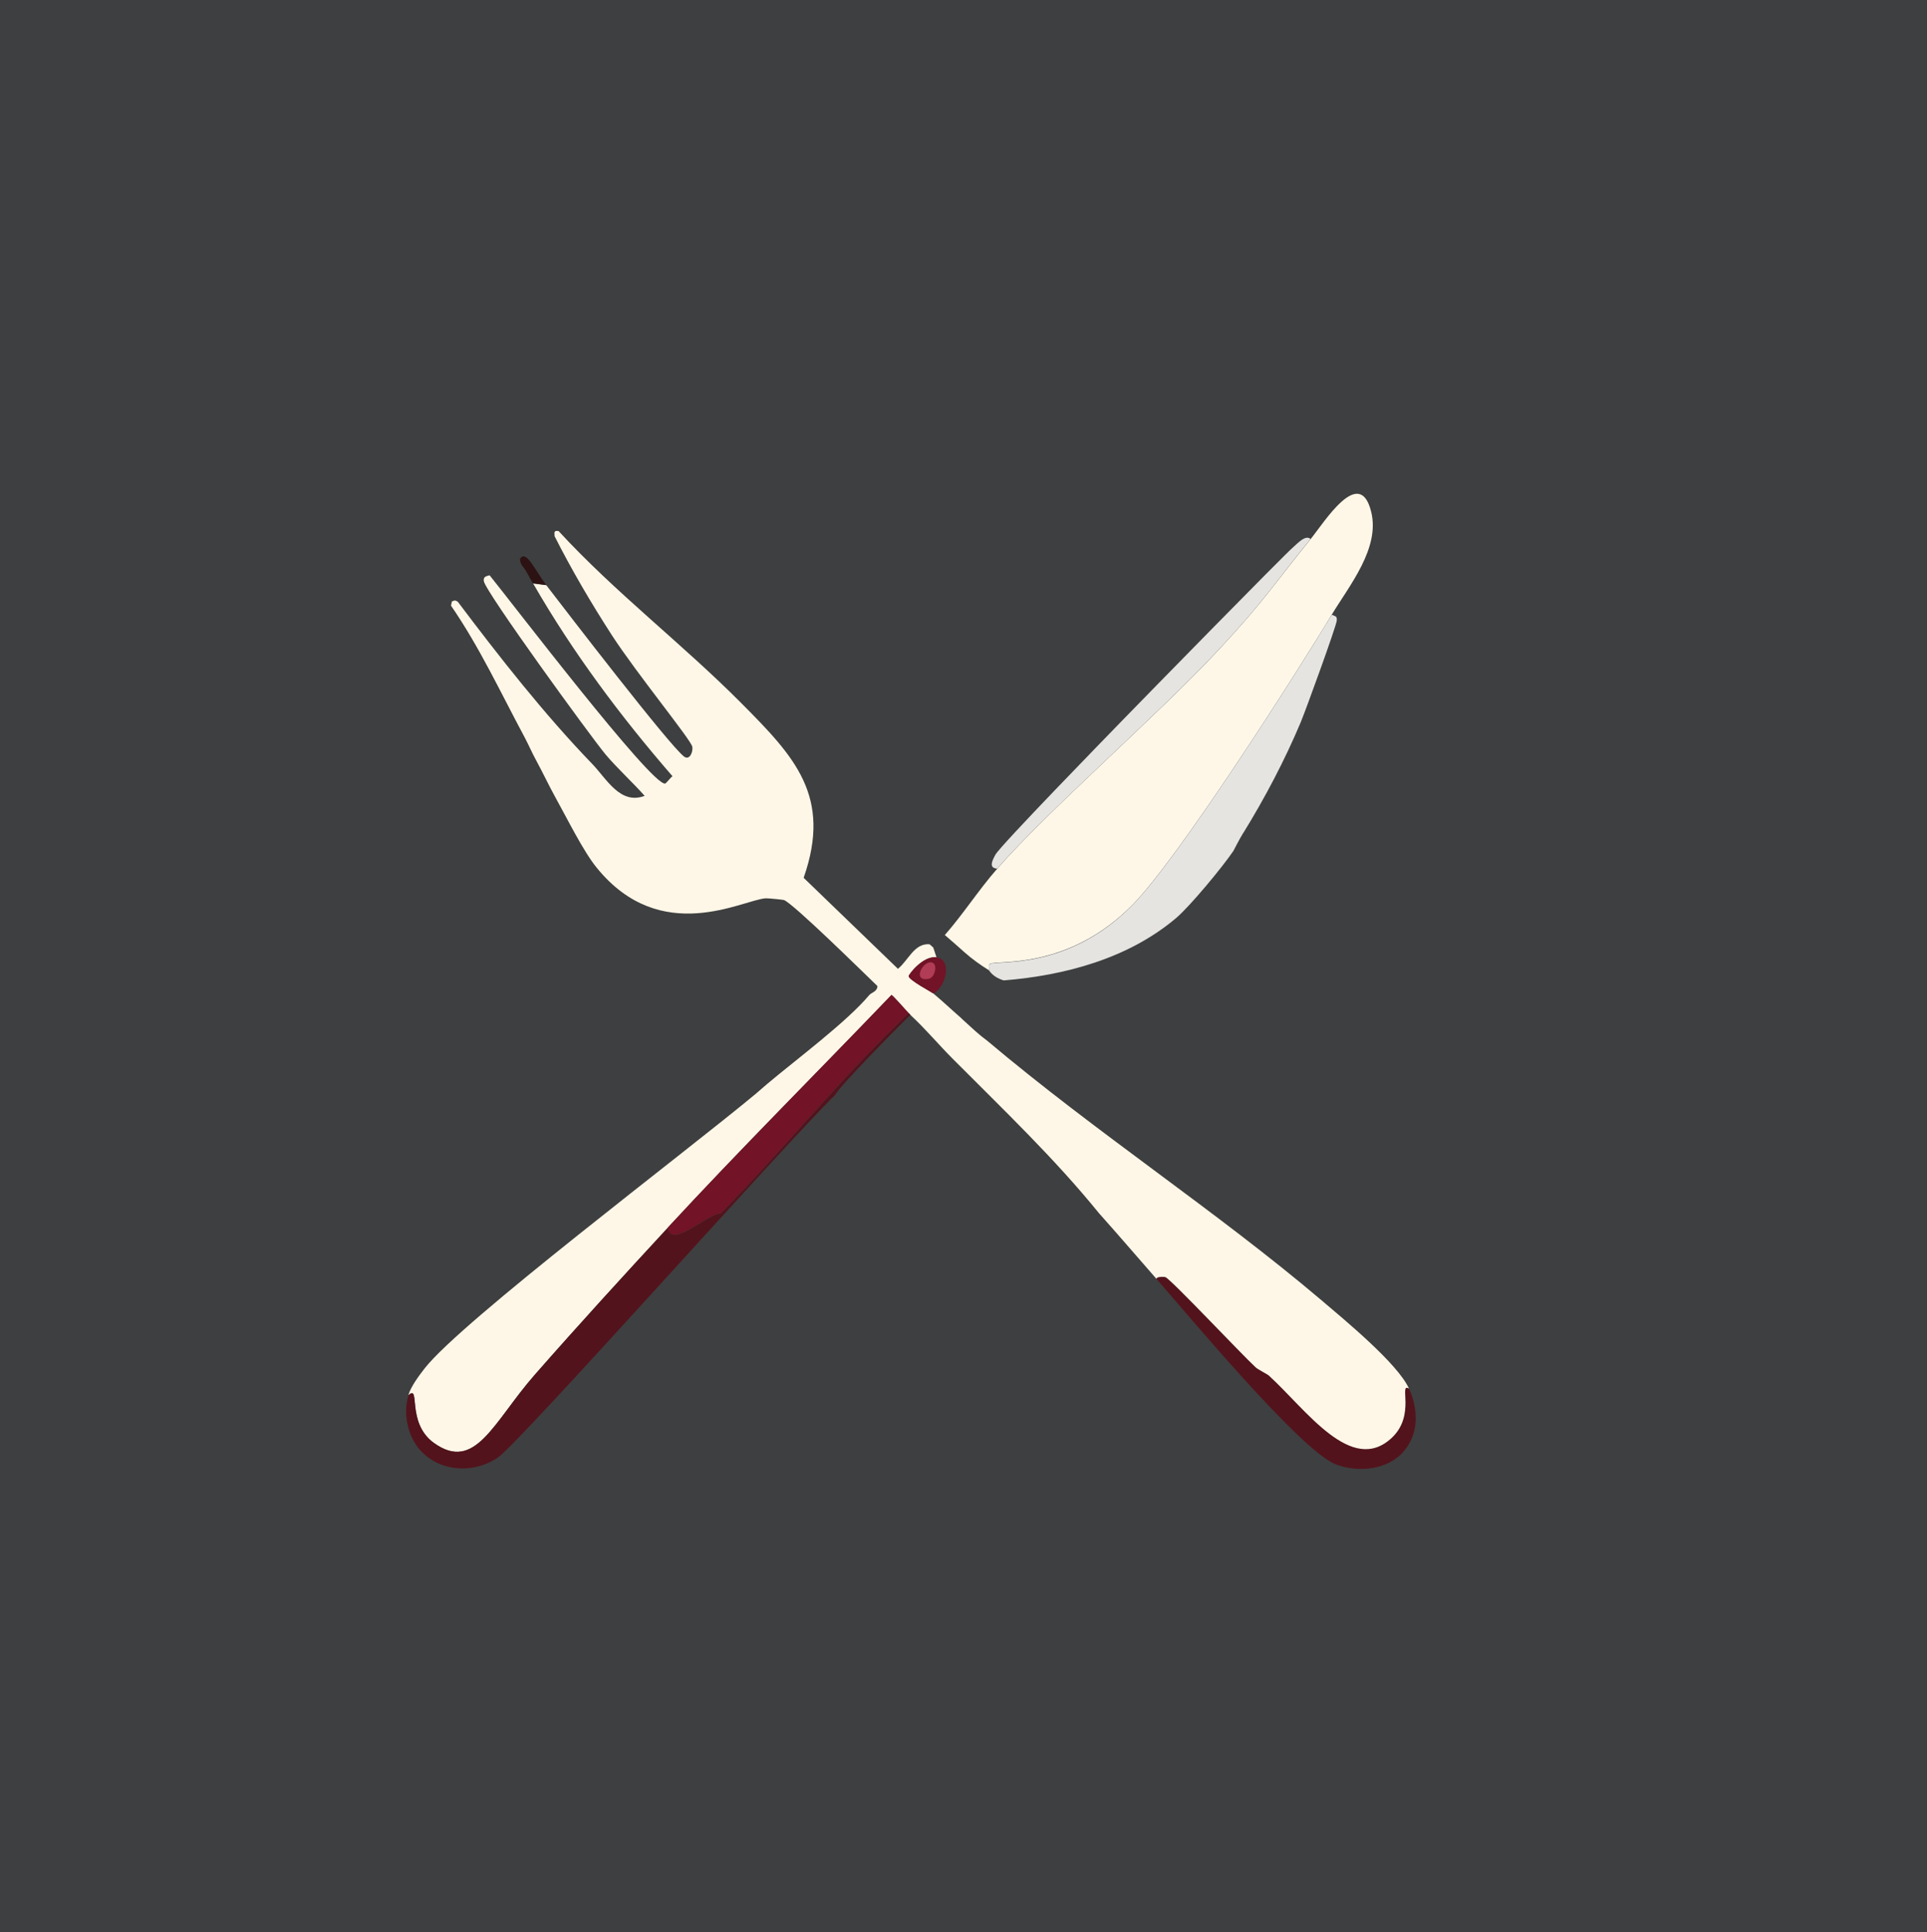 <?xml version="1.0" encoding="UTF-8"?> <svg xmlns="http://www.w3.org/2000/svg" id="Layer_2" data-name="Layer 2" viewBox="0 0 136.34 136.73"><defs><style> .cls-1 { fill: #3e3f40; } .cls-1, .cls-2, .cls-3, .cls-4, .cls-5, .cls-6, .cls-7 { stroke-width: 0px; } .cls-2 { fill: #721327; } .cls-3 { fill: #fef7e7; } .cls-4 { fill: #b03c55; } .cls-5 { fill: #e5e4e1; } .cls-6 { fill: #53131c; } .cls-7 { fill: #2d1213; } </style></defs><g id="Layer_1-2" data-name="Layer 1"><rect class="cls-1" width="136.34" height="136.73"></rect><g><g><path class="cls-3" d="M94.23,43.49c-2.73,4.53-10.82,17.17-14.04,20.48-4.61,4.73-9.62,3.94-10.15,4.24-.11.06-.04.34-.06.46-.61-.38-1.2-.8-1.74-1.28-.46-.41-.92-.82-1.39-1.22,1.32-1.51,2.39-3.19,3.71-4.7,3.66-4.19,11.17-10.67,15.67-15.49,3.27-3.51,4-4.76,6.5-7.83.96-1.18,3.48-5.27,4.29-1.91.62,2.56-1.53,5.17-2.79,7.25Z"></path><path class="cls-5" d="M87.97,58.93c-.31.5-.66,1.22-.7,1.28-.76,1.13-3.07,3.92-4.06,4.76-3.38,2.86-7.86,4.06-12.19,4.41-.77-.22-.99-.66-1.04-.7.02-.13-.06-.4.06-.46.54-.29,5.55.5,10.15-4.24,3.22-3.31,11.31-15.96,14.04-20.48.26.14.37.07.35.41-.03.4-2.17,6.28-2.55,7.2-1.12,2.67-2.54,5.37-4.06,7.83Z"></path><path class="cls-5" d="M92.72,38.15c-2.5,3.07-3.23,4.33-6.5,7.83-4.5,4.82-12,11.3-15.67,15.49-.61-.04-.36-.55-.12-.99.38-.67,7.7-8.18,8.94-9.46,1.69-1.74,11.47-11.74,12.13-12.3.3-.26.87-.9,1.22-.58Z"></path></g><path class="cls-6" d="M99.69,98.27c.64,1.44.74,3.1-.35,4.41-1.12,1.36-3.31,1.56-4.87.93-2.5-1.02-10.42-10.57-12.65-13.11,0-.17.58-.14.64-.12.42.18,5.44,5.52,6.38,6.38.2.18.79.46.93.58,2.63,2.39,5.85,7.09,8.7,4.41,1.72-1.61.45-3.95,1.22-3.48Z"></path><g><path class="cls-3" d="M52.45,49.76c3.77,3.79,6.43,6.59,4.41,12.36l6.67,6.44c.73-.58,1.14-1.8,2.21-1.74.06,0,.27.23.29.23l.23.7c-.94-.14-1.97,1.21-1.97,1.33,0,.27,1.66,1.15,1.74,1.22.66.55,1.31,1.17,1.97,1.74,0,0,.03.04.12.12.39.34.76.71,1.16,1.04.19.17.39.3.58.46,7.77,6.55,16.14,12,23.62,18.34,1.62,1.38,5.43,4.51,6.21,6.27-.76-.47.5,1.87-1.22,3.48-2.86,2.68-6.07-2.02-8.7-4.41-.14-.12-.73-.4-.93-.58-.94-.86-5.97-6.21-6.38-6.38-.06-.03-.63-.06-.64.12-1.36-1.55-2.69-3.11-4.06-4.64-3.16-3.9-6.8-7.36-10.33-10.91-1.03-1.03-1.94-2.13-3.02-3.13-.04-.03-.07-.08-.12-.12-.17-.16-1.12-1.28-1.22-1.28-5.27,5.5-10.68,10.89-15.84,16.48-3.16,3.42-6.33,6.89-9.4,10.39-2.92,3.33-4.2,6.93-7.14,4.82-1.98-1.43-.92-4.19-1.8-3.37.17-.61.77-1.41,1.16-1.91,2.62-3.35,18.5-15.32,23.44-19.44.27-.23.54-.47.81-.7,2.02-1.7,5.62-4.38,7.2-6.27.16-.19.57-.24.58-.64-1-.96-5.98-5.87-6.62-6.09-.06-.02-1.12-.13-1.28-.12-1.62.1-7.4,3.44-11.95-2.15-.96-1.17-2.12-3.53-2.9-4.93-.49-.88-.91-1.79-1.39-2.67-.29-.53-.53-1.09-.81-1.62-1.69-3.15-3.19-6.39-5.22-9.34l.06-.29c.31-.17.36.03.41,0,2.95,3.92,6.11,7.95,9.52,11.49,1.04,1.08,1.98,2.91,3.71,2.26-.83-.94-2.01-2.02-2.79-2.96-1.05-1.27-8.49-11.5-8.59-12.24-.04-.33.18-.34.41-.41,1.38,1.69,11.47,14.92,12.42,14.74.07-.01.38-.42.52-.52-3.68-4.24-7.06-8.77-9.86-13.64l.93.12c1.46,1.9,8.71,11.35,9.75,12.13.4.3.65-.36.58-.7-.09-.48-3.92-5.16-5.69-7.89-1.46-2.26-2.84-4.61-4.06-7.02.05-.08-.15-.43.29-.35,4.01,4.36,8.78,8,12.94,12.19Z"></path><path class="cls-7" d="M38.64,41.4l-.93-.12c-.16-.27-.32-.54-.46-.81-.17-.33-.47-.5-.46-.93.45-.66,1.01.75,1.86,1.86Z"></path></g><g><path class="cls-6" d="M64.29,71.69s.08.08.12.12c-1.1,1.1-4.85,4.88-5.34,5.69-3.51,3.43-22.34,24.64-23.85,25.65-2.31,1.55-5.57.7-6.32-2.09-.22-.8-.23-1.52,0-2.32.88-.82-.18,1.94,1.8,3.37,2.94,2.11,4.21-1.48,7.14-4.82,3.07-3.5,6.24-6.97,9.4-10.39.3,1.5,2.7-.96,3.77-1.04,4.53-4.63,8.6-9.71,13.29-14.16Z"></path><path class="cls-2" d="M64.29,71.69c-4.69,4.45-8.76,9.53-13.29,14.16-1.07.08-3.47,2.54-3.77,1.04,5.17-5.59,10.57-10.98,15.84-16.48.09,0,1.05,1.12,1.22,1.28Z"></path><g><path class="cls-2" d="M66.26,67.75c1.16.17.63,2.17-.23,2.55-.08-.07-1.74-.95-1.74-1.22,0-.13,1.03-1.47,1.97-1.33Z"></path><path class="cls-4" d="M65.86,68.1c.56.04.28,1.08-.12,1.16-1.21.26-.51-1.2.12-1.16Z"></path></g></g></g></g></svg> 